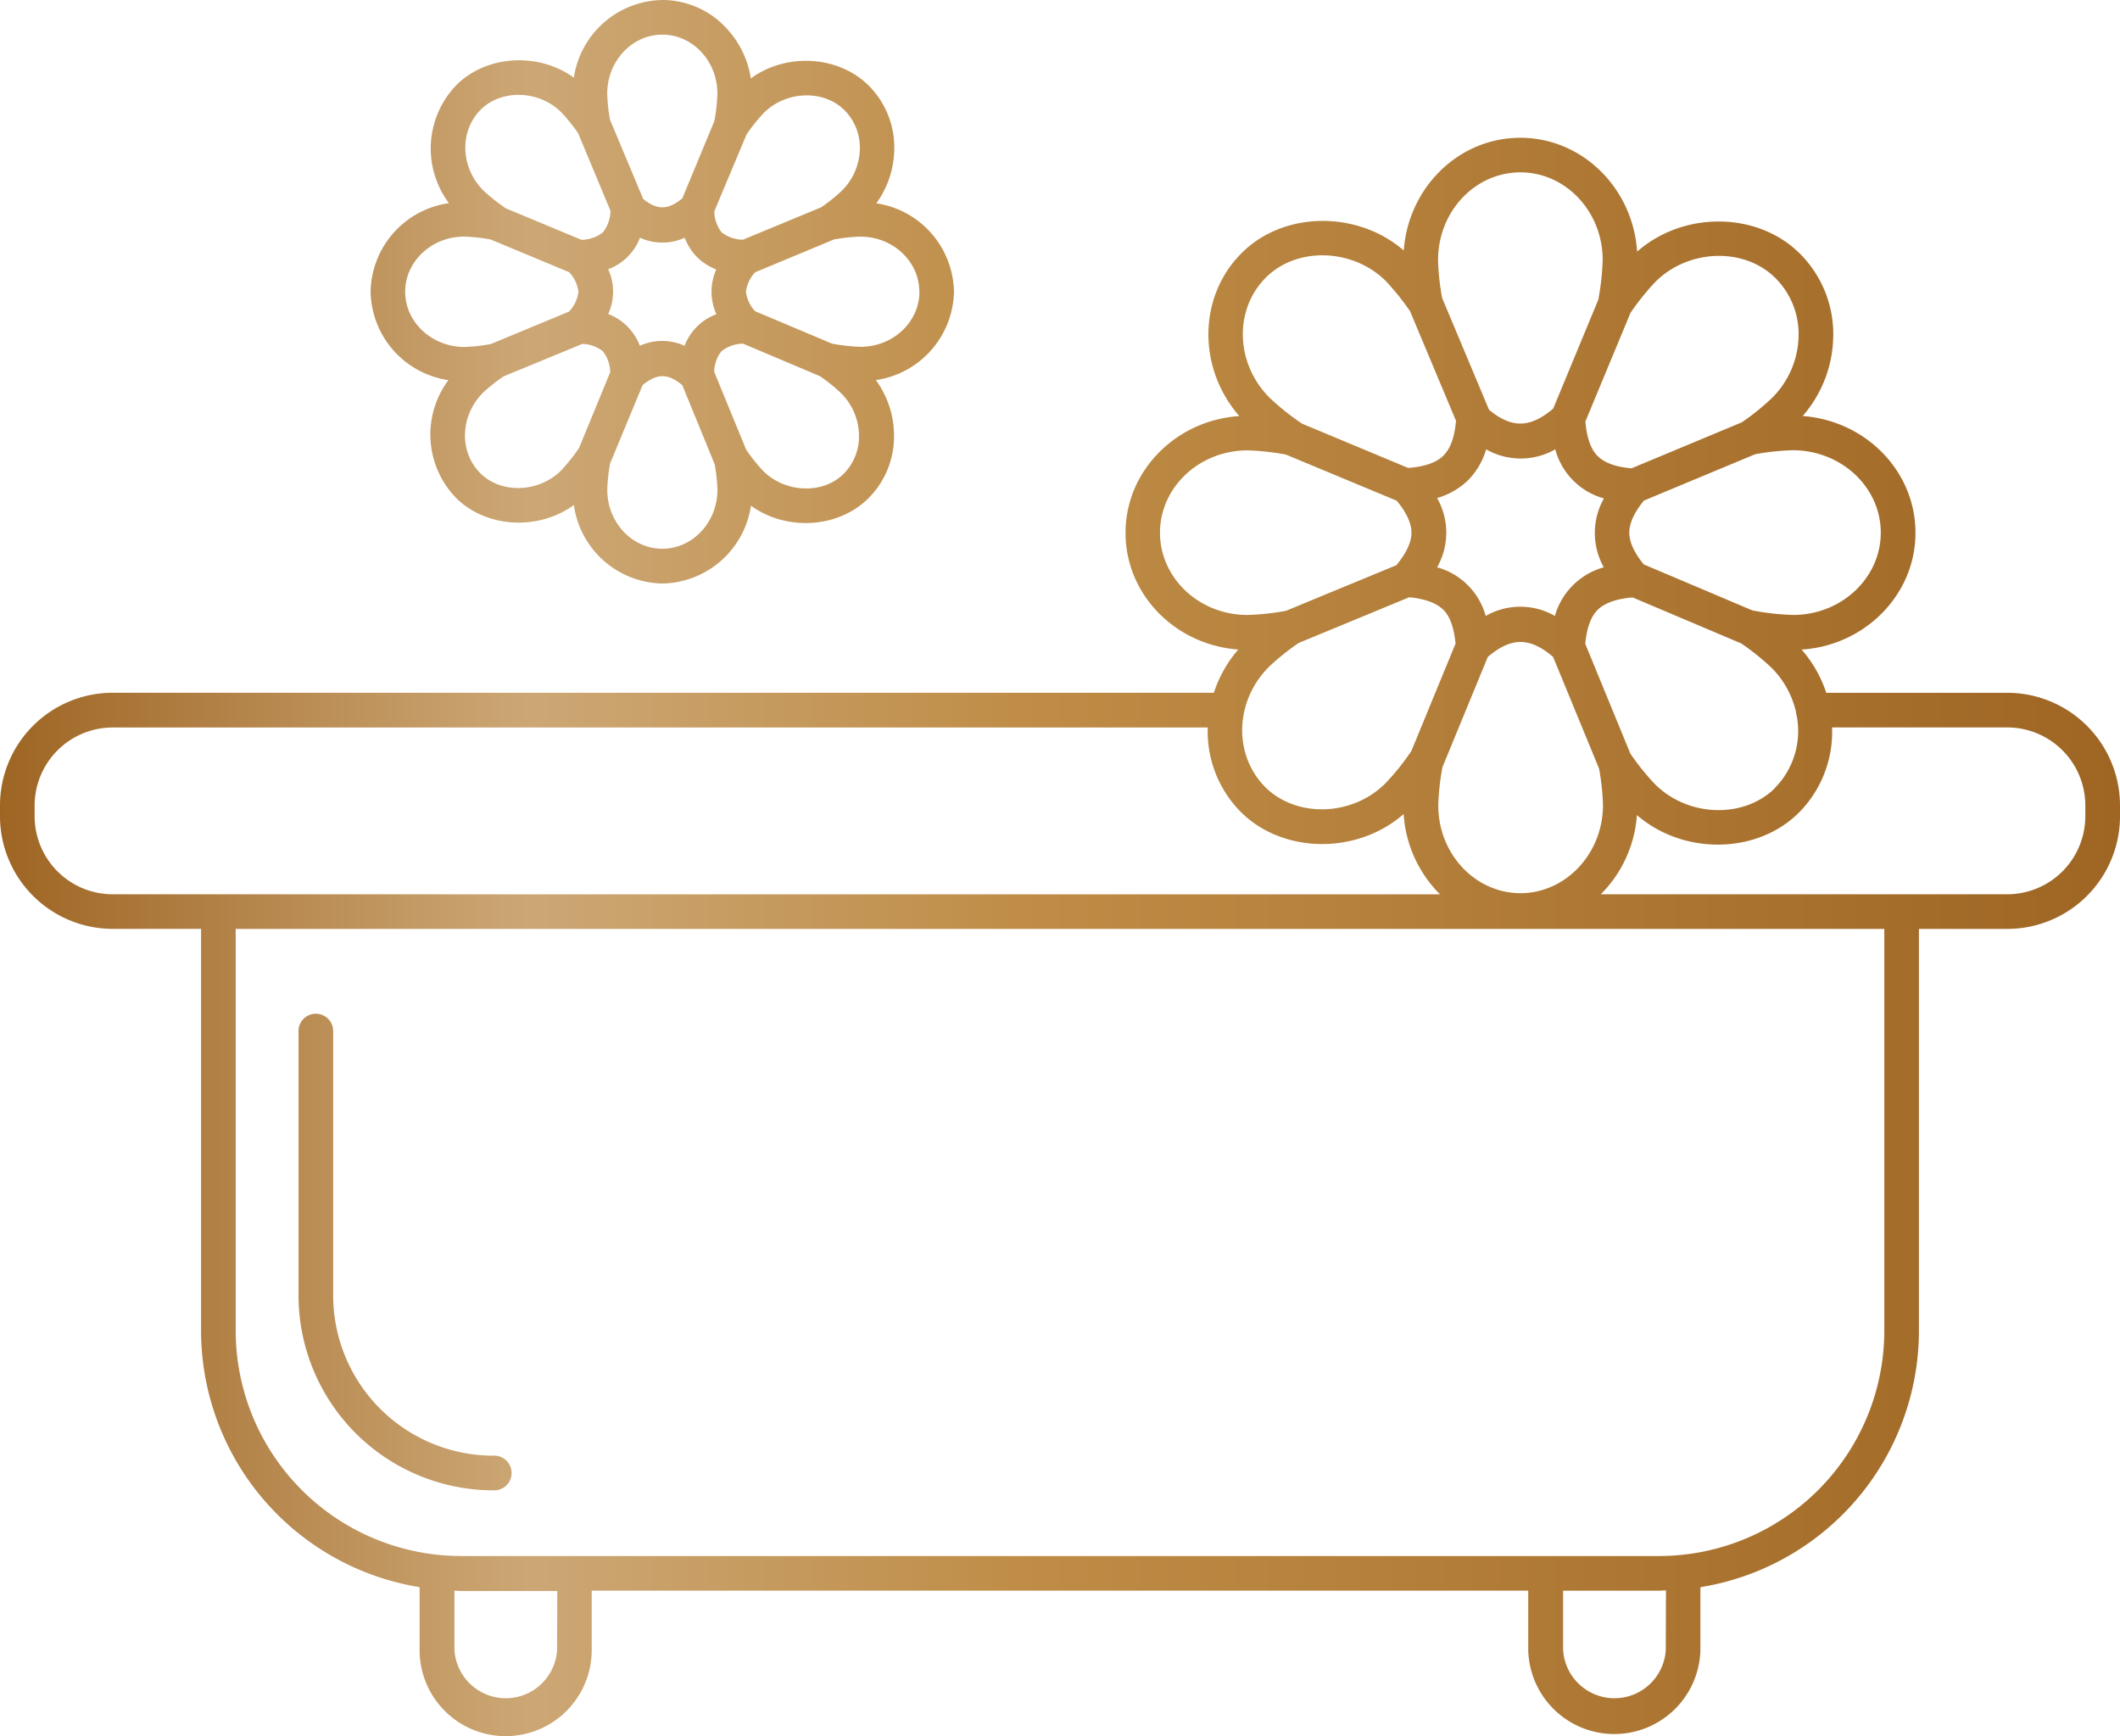 <svg xmlns="http://www.w3.org/2000/svg" xmlns:xlink="http://www.w3.org/1999/xlink" viewBox="0 0 392.42 321.35"><defs><style>.cls-1{fill:url(#Nouvelle_nuance_de_dégradé);}</style><linearGradient id="Nouvelle_nuance_de_dégradé" y1="160.68" x2="392.42" y2="160.68" gradientUnits="userSpaceOnUse"><stop offset="0" stop-color="#9e6523"/><stop offset="0.15" stop-color="#bb8e56"/><stop offset="0.25" stop-color="#cca775"/><stop offset="0.48" stop-color="#bf8d47"/><stop offset="1" stop-color="#9e6523"/></linearGradient></defs><g id="Calque_2" data-name="Calque 2"><g id="Object"><path class="cls-1" d="M83,70.36a16.85,16.85,0,0,0,1.37,21.75c5.63,5.65,15.31,6.13,21.85,1.37A16.86,16.86,0,0,0,122.59,108h0A16.86,16.86,0,0,0,139,93.6c6.53,4.72,16.14,4.21,21.75-1.38a16.16,16.16,0,0,0,4.73-12,17.38,17.38,0,0,0-3.36-9.87A16.87,16.87,0,0,0,176.58,54a16.86,16.86,0,0,0-14.37-16.37,17.47,17.47,0,0,0,3.32-9.76,16.22,16.22,0,0,0-4.7-12c-5.62-5.61-15.29-6.15-21.85-1.36a17.45,17.45,0,0,0-4.59-9.37A16.14,16.14,0,0,0,122.59,0a16.86,16.86,0,0,0-16.37,14.37c-6.53-4.73-16.15-4.21-21.74,1.38A16.87,16.87,0,0,0,83.1,37.6,16.85,16.85,0,0,0,68.6,54,16.86,16.86,0,0,0,83,70.36Zm24.18,12.57a34.18,34.18,0,0,1-3.35,4.18c-4.12,4.09-11.07,4.32-14.92.48-4-4-3.73-10.69.52-14.93a32,32,0,0,1,3.79-3l14.56-6A6.37,6.37,0,0,1,111.58,65a6.47,6.47,0,0,1,1.37,3.9ZM132.6,58.16A10,10,0,0,0,126.72,64a10,10,0,0,0-8.28,0,10.11,10.11,0,0,0-5.86-5.88,9.94,9.94,0,0,0,0-8.29A10,10,0,0,0,118.46,44a10,10,0,0,0,8.28,0,10.26,10.26,0,0,0,2.3,3.6,10.58,10.58,0,0,0,3.54,2.28A10.33,10.33,0,0,0,131.7,54,10.45,10.45,0,0,0,132.6,58.16Zm-10,43.41c-5.62,0-10.19-4.9-10.19-10.91a32.31,32.31,0,0,1,.53-4.9l6-14.47c2.68-2.21,4.67-2.22,7.36,0l6,14.67a31.88,31.88,0,0,1,.5,4.73C132.79,96.67,128.21,101.56,122.59,101.57Zm33.59-13.89c-3.85,3.84-10.81,3.59-14.92-.51a33.55,33.55,0,0,1-3.15-3.93l-5.92-14.42A6.36,6.36,0,0,1,133.55,65a6.62,6.62,0,0,1,4-1.39l14.2,6a31.28,31.28,0,0,1,3.93,3.16A11.2,11.2,0,0,1,159,80.41,9.79,9.79,0,0,1,156.18,87.68Zm14-33.7c0,5.63-4.89,10.21-10.91,10.21A33.41,33.41,0,0,1,154,63.6l-14.23-6a6.45,6.45,0,0,1-1.69-3.6,6.39,6.39,0,0,1,1.71-3.61l14.58-6.07a32.28,32.28,0,0,1,4.86-.52C165.28,43.79,170.17,48.36,170.17,54Zm-32-29.1a32.93,32.93,0,0,1,3.21-4c4.13-4.1,11.08-4.33,14.93-.47a9.81,9.81,0,0,1,2.83,7.28,11.17,11.17,0,0,1-3.35,7.62A30,30,0,0,1,152,38.37l-14.49,6A6.6,6.6,0,0,1,133.57,43a6.48,6.48,0,0,1-1.35-3.88ZM122.6,6.41c5.62,0,10.19,4.89,10.19,10.9a32.48,32.48,0,0,1-.56,5.11L126.3,36.71c-2.65,2.18-4.63,2.21-7.24.12l-6.14-14.65a31.89,31.89,0,0,1-.52-4.87C112.4,11.3,117,6.41,122.6,6.41ZM89,20.28c3.86-3.83,10.83-3.57,14.9.51A33.13,33.13,0,0,1,107,24.63L113,39a6.59,6.59,0,0,1-1.39,4,6.47,6.47,0,0,1-4,1.38l-14-5.83a34.54,34.54,0,0,1-4.17-3.33C85.23,31,85,24.26,89,20.28ZM85.92,43.79a33,33,0,0,1,4.91.54l14.52,6.05A6.41,6.41,0,0,1,107.07,54a6.41,6.41,0,0,1-1.76,3.68l-14.46,6a31.84,31.84,0,0,1-4.93.54C79.9,64.19,75,59.61,75,54S79.9,43.79,85.92,43.79Zm-30.66,196V190.66a3.21,3.21,0,0,1,6.41,0v49.12a29.68,29.68,0,0,0,29.64,29.65,3.21,3.21,0,1,1,0,6.41A36.1,36.1,0,0,1,55.26,239.78ZM371.57,128.23H338.05a23.35,23.35,0,0,0-4.56-8c11.75-.77,21.07-10.17,21.07-21.61S345.34,77.87,333.68,77a22.87,22.87,0,0,0,5.65-14.43A21,21,0,0,0,333.22,47c-7.82-7.86-21.56-8-30.18-.43-.77-11.75-10.16-21.07-21.61-21.07s-20.73,9.21-21.59,20.86c-8.59-7.44-22.25-7.3-30,.47-8.1,8.08-8.18,21.3-.44,30.18-11.75.77-21.06,10.17-21.06,21.61s9.21,20.74,20.87,21.6a23.21,23.21,0,0,0-4.52,8H20.85A20.87,20.87,0,0,0,0,149.08v2a20.87,20.87,0,0,0,20.85,20.84H37.22v74.41a48.12,48.12,0,0,0,40.45,47.43v11.65a15.93,15.93,0,0,0,31.86,0v-11H282.88v11a15.94,15.94,0,0,0,31.87,0V293.77a48.12,48.12,0,0,0,40.45-47.43V171.93h16.37a20.87,20.87,0,0,0,20.85-20.84v-2A20.87,20.87,0,0,0,371.57,128.23Zm-43,17.62c-5.77,5.73-16.14,5.4-22.24-.72a44.23,44.23,0,0,1-4.55-5.66l-8.34-20.3c.26-2.84,1-5,2.27-6.27s3.5-2.09,6.5-2.32l20.1,8.51a45.72,45.72,0,0,1,5.61,4.51,16.88,16.88,0,0,1,4.54,8.23c0,.14,0,.27.07.41A15,15,0,0,1,328.53,145.85Zm-47.1,19.47c-8.41,0-15.24-7.28-15.24-16.23A44.85,44.85,0,0,1,267,142l8.4-20.42c4.37-3.68,7.75-3.67,12.08,0L296,142.27a45.24,45.24,0,0,1,.72,6.82C296.68,158,289.84,165.31,281.43,165.32ZM296.87,105a13,13,0,0,0-9.05,9,12.9,12.9,0,0,0-12.81,0,12.9,12.9,0,0,0-9-9,12.93,12.93,0,0,0,0-12.82,13.61,13.61,0,0,0,5.76-3.32,13.47,13.47,0,0,0,3.32-5.69,12.93,12.93,0,0,0,12.8,0,12.84,12.84,0,0,0,9,9.08,13,13,0,0,0,0,12.79Zm-29.73,7.82c1.3,1.31,2,3.4,2.29,6.3L261.25,139a44.91,44.91,0,0,1-4.82,6c-6.12,6.13-16.49,6.42-22.25.66-5.93-6-5.61-15.94.72-22.25a45.08,45.08,0,0,1,5.48-4.4l20.48-8.47C263.7,110.84,265.87,111.57,267.14,112.85Zm81-14.25c0,8.41-7.28,15.25-16.23,15.25a46.86,46.86,0,0,1-7.54-.84l-20.11-8.52c-1.74-2.14-2.67-4.12-2.67-5.88s.94-3.78,2.71-5.93l20.59-8.58a46.29,46.29,0,0,1,7-.74C340.86,83.36,348.14,90.19,348.14,98.6ZM306.43,52.16c6.13-6.12,16.5-6.44,22.25-.65a14.64,14.64,0,0,1,4.24,10.9,16.58,16.58,0,0,1-5,11.33,44.85,44.85,0,0,1-5.51,4.43L302,86.68c-2.9-.25-5-1-6.29-2.29s-2-3.48-2.25-6.37l8.34-20.09A45.25,45.25,0,0,1,306.43,52.16Zm-25-20.26c8.4,0,15.23,7.27,15.23,16.2a47.53,47.53,0,0,1-.81,7.38L287.5,75.63c-4.28,3.61-7.65,3.69-11.88.21l-8.68-20.7a44.13,44.13,0,0,1-.75-7C266.19,39.17,273,31.9,281.45,31.9ZM234.34,51.35c5.76-5.74,16.14-5.39,22.22.71A47.17,47.17,0,0,1,261,57.59l8.51,20.29c-.26,3-1,5.13-2.33,6.45s-3.56,2.06-6.53,2.28L241,78.41a47.16,47.16,0,0,1-6-4.8C228.67,67.27,228.38,57.29,234.34,51.35ZM214.72,98.6c0-8.41,7.27-15.24,16.22-15.24a46.59,46.59,0,0,1,7.07.77l20.54,8.55c1.77,2.15,2.72,4.15,2.72,5.93s-1,3.83-2.79,6l-20.43,8.44a45.4,45.4,0,0,1-7.11.77C222,113.85,214.72,107,214.72,98.6ZM20.85,165.52A14.46,14.46,0,0,1,6.41,151.09v-2a14.46,14.46,0,0,1,14.44-14.44H223.56a21.14,21.14,0,0,0,6.08,15.6c7.82,7.83,21.59,7.95,30.18.42a23.05,23.05,0,0,0,6.73,14.86Zm82.27,139.9a9.52,9.52,0,0,1-19,0v-11c.41,0,.82.06,1.23.06h17.81Zm205.22,0a9.52,9.52,0,0,1-19,0v-11h17.8c.42,0,.82-.05,1.24-.06Zm40.45-59.08A41.73,41.73,0,0,1,307.1,288H85.31a41.73,41.73,0,0,1-41.68-41.69V171.93H348.79ZM386,151.09a14.46,14.46,0,0,1-14.44,14.43H296.31A23,23,0,0,0,303,150.86c8.57,7.43,22.22,7.31,30-.47a21.17,21.17,0,0,0,6.12-15.75h32.39A14.46,14.46,0,0,1,386,149.08Z"/></g></g></svg>